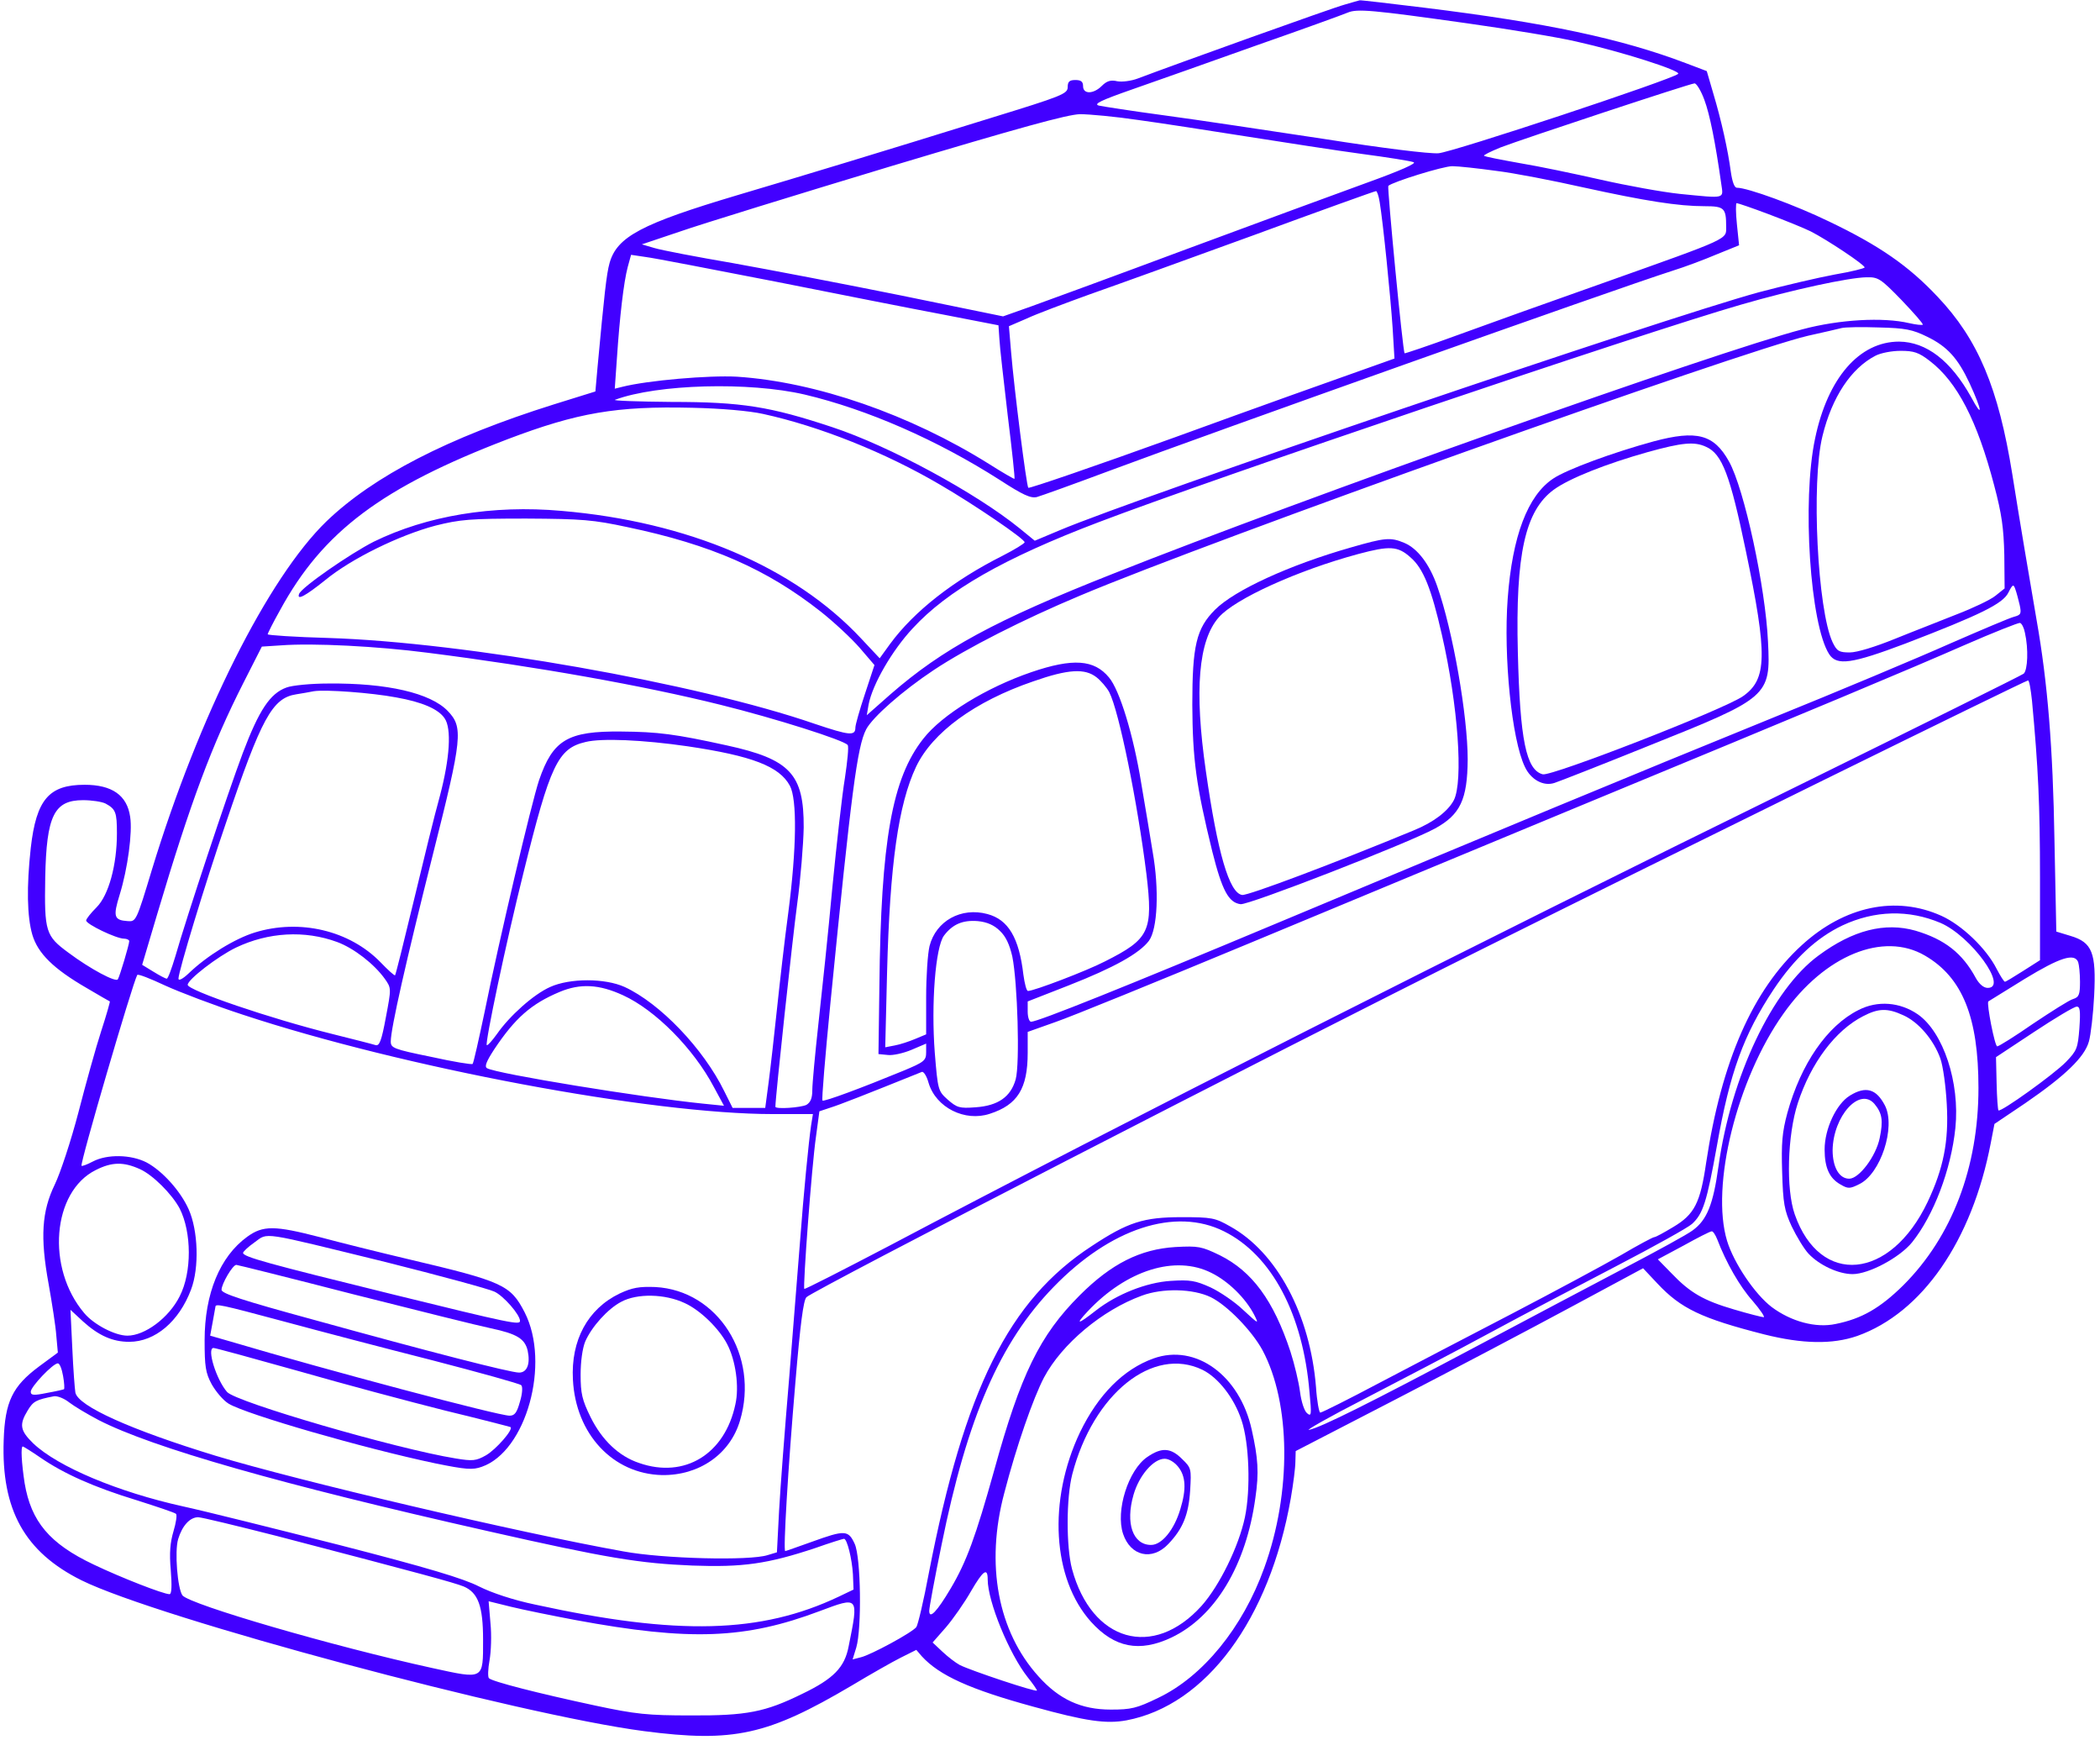 <?xml version="1.0" encoding="UTF-8"?> <svg xmlns="http://www.w3.org/2000/svg" width="910" height="754" viewBox="0 0 910 754" fill="none"><path d="M582.667 2C577.6 3.333 508.533 28.133 493.067 34C490.267 35.067 486.267 35.6 484.133 35.2C481.333 34.533 479.6 35.067 477.467 37.2C473.867 40.8 469.333 40.933 469.333 37.333C469.333 35.333 468.4 34.667 466 34.667C463.467 34.667 462.667 35.333 462.667 37.733C462.667 40.667 460.267 41.6 429.067 51.2C381.867 65.867 348.8 75.867 319.6 84.533C278 96.933 267.333 102.533 264.133 114C262.8 118.8 261.867 127.467 258.933 159.067L258 169.6L240 175.2C194.133 189.6 161.867 206.267 141.467 225.867C116.133 250.4 86.133 310.267 65.867 376.667C59.067 399.2 58.933 399.333 55.333 399.067C49.333 398.667 48.933 397.067 51.867 387.6C55.333 376.4 57.467 360.533 56.4 353.867C55.067 344.533 48.533 340 36.667 340C21.2 340 15.733 346.4 13.333 367.333C11.467 384.267 11.733 397.067 14 404.933C16.4 413.067 23.2 419.733 37.467 428C42.933 431.2 47.467 433.867 47.6 433.867C47.733 434 46.133 439.733 43.867 446.667C41.6 453.6 37.2 469.467 34 481.867C30.8 494.133 26.133 508.267 23.733 513.2C18.133 524.8 17.333 535.867 21.067 556.267C22.533 564.533 24.133 574.667 24.4 578.667L25.067 586L16.933 592C5.467 600.533 2.133 607.2 1.6 624C0.533 654.133 10.667 672.4 35.333 684.667C68.533 701.067 224.933 742.933 279.067 750C318 755.067 332.667 751.733 369.067 730.267C377.067 725.467 386.667 720 390.4 718.133L397.067 714.8L399.467 717.6C407.067 725.867 420.133 731.867 448 739.467C470.667 745.733 479.333 746.933 488.133 745.333C522.667 738.8 550.133 701.6 559.333 649.2C560.4 643.067 561.333 635.867 561.333 633.333L561.467 628.667L605.067 606.133C629.067 593.733 662.933 575.867 680.267 566.533L712 549.467L718.267 556.133C728.4 566.933 737.333 571.2 764.533 578.133C781.067 582.267 794 582.533 804.8 578.8C832.933 568.8 854.533 537.6 862.667 495.2L864.267 486.933L877.733 477.867C894.8 466.133 903.333 458 905.2 451.2C906 448.4 907.067 439.333 907.467 431.333C908.4 412.8 906.667 408.267 897.2 405.467L891.067 403.6L890.267 364.133C889.6 324 887.333 295.867 882.533 268.667C879.2 249.2 875.467 227.333 872 205.467C866 168.133 857.2 147.067 839.6 128.533C827.067 115.2 814.4 106.4 792.667 96C778.133 88.933 757.333 81.333 752.667 81.333C751.6 81.333 750.667 78.933 750 74.267C748.8 65.2 746 52.4 742.4 40.4L739.6 30.8L730.8 27.467C702.4 16.667 670.133 9.867 617.2 3.333C602 1.467 589.333 5.84323e-05 589.2 0.133C588.933 0.133 586 1.067 582.667 2ZM636 10.133C654 12.667 675.067 16.133 683.067 18C702.8 22.4 728.533 30.667 727.2 32C724.667 34.4 629.733 65.867 623.333 66.4C619.333 66.667 599.6 64.267 573.333 60.133C549.467 56.533 518.667 51.867 504.667 50C490.8 48.133 477.867 46.133 476.133 45.733C473.733 45.067 477.067 43.467 490.8 38.667C500.667 35.2 524.933 26.667 544.667 19.6C564.533 12.667 582.133 6.267 584 5.467C588.133 3.733 594.4 4.267 636 10.133ZM738.533 43.2C740.933 49.6 743.333 61.733 745.867 79.6C746.8 86.267 748.133 86 727.867 84C720.267 83.2 704.933 80.4 693.733 77.867C682.533 75.333 666.667 72 658.533 70.667C650.4 69.2 643.333 67.867 643.067 67.467C642.8 67.2 646 65.6 650.267 63.867C660.4 60 732.133 36.267 734.267 36.133C735.067 36 737.067 39.2 738.533 43.2ZM493.333 52C503.2 53.333 524.533 56.667 540.667 59.2C556.8 61.733 579.067 65.2 590 66.667C601.067 68.133 611.2 69.733 612.533 70.267C614.133 70.667 607.067 73.867 591.867 79.333C579.067 84 544.133 96.8 514 108C484 119.2 453.733 130.267 447.067 132.667L434.667 137.067L390.4 128C366 123.067 333.2 116.8 317.6 114C302 111.333 286.667 108.4 283.6 107.467L278.133 105.867L294.8 100.267C304 97.067 345.067 84.4 386.133 72C441.733 55.333 462.533 49.6 468 49.467C472 49.467 483.467 50.533 493.333 52ZM648.133 74C656 74.933 673.067 78.267 686.133 81.2C712.933 87.067 727.2 89.333 738.667 89.333C747.2 89.333 748 90.133 748 98.133C748 103.867 750.4 102.8 694.533 122.667C671.467 130.8 642.8 141.067 630.8 145.467C618.8 149.867 608.8 153.2 608.667 153.067C607.867 152.267 601.067 81.2 601.6 80.533C603.467 78.8 625.333 72 629.333 72C631.867 72 640.4 72.933 648.133 74ZM597.867 87.6C599.333 96.4 602.533 128.133 603.467 142L604.267 155.333L588.533 160.933C579.733 164 544.267 176.667 509.467 189.333C474.8 201.867 446 211.733 445.6 211.333C444.8 210.533 439.467 168.533 438.133 152.4L437.2 141.333L444.933 138C449.2 136 461.333 131.467 472 127.6C482.667 123.867 514.8 112.267 543.333 101.867C572 91.333 595.733 82.8 596.267 82.8C596.667 82.667 597.467 84.933 597.867 87.6ZM766.4 92.8C773.467 95.467 781.733 98.8 784.667 100.267C791.733 103.867 808 114.667 808 115.867C808 116.267 802.133 117.733 795.067 118.933C787.867 120.267 773.067 123.733 762 126.667C720.133 138.133 493.6 215.2 459.2 229.733L448.4 234.267L441.867 228.933C422.8 213.467 385.333 193.2 360.667 185.067C333.733 176.133 321.467 174.133 291.067 174.133C276.267 174 265.2 173.6 266.533 173.2C284.933 166.4 324.533 165.333 348.667 170.933C375.733 177.333 406 190.533 433.333 208C443.2 214.4 446.667 216 449.333 215.333C451.2 214.8 465.333 209.733 480.667 204C526.133 187.067 698.133 125.867 724.667 117.333C729.867 115.733 738.4 112.533 743.733 110.267L753.6 106.267L752.667 97.2C752.133 92.133 752.133 88 752.533 88C753.067 88 759.333 90.133 766.4 92.8ZM336 122C363.467 127.467 396.533 134 409.333 136.4L432.667 140.933L433.067 146.8C433.2 150 434.933 164.933 436.667 179.867C438.533 194.933 439.867 207.333 439.6 207.467C439.467 207.6 434.533 204.8 428.667 201.067C394.4 179.6 353.733 165.467 319.333 163.2C307.2 162.533 280.667 164.8 269.6 167.6L266.4 168.4L267.333 155.2C268.533 137.2 270.267 122.267 272 115.733L273.467 110.4L279.733 111.333C283.2 111.733 308.533 116.667 336 122ZM824 130C829.333 135.6 833.467 140.267 833.2 140.667C832.8 140.933 830.267 140.667 827.333 140C816 137.333 797.067 138.4 781.067 142.667C743.733 152.4 565.067 215.733 482.4 248.533C431.067 268.8 408.533 281.067 385.867 300.8L375.6 309.867L376.4 305.2C378.133 296.4 386.533 281.867 395.467 272.267C410.533 255.867 434.933 241.867 476 226.267C525.2 207.467 711.733 144.267 754.4 132C776.933 125.467 801.067 120.267 808.8 120.133C813.867 120 814.933 120.667 824 130ZM835.067 145.867C843.867 150.133 848.4 155.2 853.467 166C859.067 178.133 859.333 181.733 854.133 172C845.333 156.267 834.8 148.133 822.933 148C805.733 148 792 163.733 786.533 190C780.8 216.933 784.4 270.8 792.667 283.467C796 288.533 802.4 287.6 825.733 278.8C858 266.4 867.867 261.6 870.267 256.8C872.133 253.067 872.533 252.933 873.333 255.333C873.867 256.8 874.667 259.867 875.2 262.133C876 265.867 875.733 266.4 872.8 267.2C871.067 267.6 858.533 272.933 845.067 278.8C831.6 284.8 796.667 299.467 767.333 311.333C706.667 336 650.133 359.467 553.6 399.867C488 427.333 449.733 442.667 446.8 442.667C446 442.667 445.333 440.667 445.333 438.267V433.867L463.067 426.933C482.8 419.2 493.733 413.067 497.867 407.6C501.6 402.533 502.4 385.467 499.467 368.933C498.4 362.133 496.133 348.8 494.533 339.333C491.2 318.667 485.2 298.933 480.533 293.467C474.133 285.733 464.933 285.067 446.933 291.2C427.467 297.867 408.267 309.6 400.133 320C386.533 337.2 381.733 364.267 381.067 427.333L380.667 456.667L384.8 457.067C386.933 457.333 391.6 456.267 395.067 454.8L401.333 452.133V455.867C401.333 459.467 400.533 460.133 391.2 464C373.733 471.2 356.933 477.467 356.4 476.8C356 476.533 357.6 457.467 359.867 434.4C368.933 342.933 371.467 323.467 375.333 316C378.133 310.667 391.2 299.2 404.667 290.267C418.933 280.8 443.6 268.267 468.133 258C525.333 233.867 753.867 152.4 783.467 145.467C790 144 796.533 142.533 798 142.133C799.467 141.733 806.8 141.6 814.133 141.867C825.733 142.133 828.8 142.8 835.067 145.867ZM836.267 156.4C848.133 165.467 856.8 182.267 864.133 210.267C867.467 222.8 868.267 228.933 868.533 240.4L868.667 254.933L864.667 258.133C862.533 259.867 854.933 263.467 848 266.133C841.067 268.933 828.933 273.6 821.067 276.8C812.533 280.267 804.667 282.667 801.6 282.667C796.933 282.667 796 282.133 794.133 278.267C787.6 264.4 784.8 208.933 789.733 188.933C793.867 172 802.133 159.6 812.667 154.133C814.933 152.933 819.733 152 823.6 152C829.333 152 831.467 152.667 836.267 156.4ZM330.667 179.333C355.067 184.667 383.6 196 407.6 210.133C422.267 218.667 444 233.467 444 234.933C444 235.467 439.6 238.133 434.4 240.8C413.2 251.467 396.133 264.8 385.733 278.933L381.2 285.2L373.067 276.533C344.133 245.6 298 226 243.333 221.333C213.333 218.667 184.933 223.467 162 234.667C151.733 239.867 130.533 254.533 129.6 257.333C128.533 260.267 132.267 258.267 140.933 251.333C152.267 242 173.067 231.867 188.667 227.733C199.333 225.067 203.6 224.667 228 224.667C252.4 224.8 257.067 225.2 272 228.4C308.267 236 332.4 246.667 355.6 264.933C361.333 269.467 368.933 276.533 372.533 280.667L378.933 288.133L374.8 300.667C372.533 307.467 370.667 314 370.667 315.2C370.667 318.933 368.133 318.667 353.067 313.6C302.133 296 201.333 278.267 142.4 276.4C127.867 276 116 275.2 116 274.8C116 274.4 118.4 269.6 121.333 264.4C139.867 230.267 165.6 211.067 220 190.267C250.267 178.8 267.067 175.867 300 176.667C312.4 176.933 324.667 178 330.667 179.333ZM877.467 274.133C879.067 281.2 878.667 290.267 876.933 291.867C875.867 292.667 831.733 314.533 778.933 340.533C639.467 408.933 483.467 487.867 385.6 539.6C365.467 550.133 348.8 558.667 348.533 558.4C347.867 557.6 351.733 505.2 353.6 492.4L355.067 481.467L359.867 479.867C363.733 478.667 374.667 474.4 399.467 464.4C400.267 464.133 401.6 466.267 402.4 469.2C405.6 479.867 418.133 486.133 428.933 482.533C440.933 478.667 445.333 471.6 445.333 456.133V447.067L457.333 442.8C464 440.533 501.6 425.2 541.067 408.8C580.4 392.4 644.133 366 682.667 350C789.733 305.733 826.667 290.267 851.333 279.467C863.867 274 874.667 269.733 875.333 269.867C876.133 270.133 877.067 272 877.467 274.133ZM185.333 282.8C232.667 288.8 278.933 297.067 312.133 305.333C335.867 311.2 366.133 320.8 367.333 322.8C367.867 323.467 367.2 329.867 366.133 337.067C364.933 344.133 362.533 365.6 360.667 384.667C358.933 403.733 356.133 430.133 354.667 443.333C353.2 456.533 352 469.6 352 472.267C352 475.867 351.2 477.6 349.467 478.667C347.067 479.867 336 480.667 336 479.467C336 475.467 343.467 406.267 345.467 391.467C346.933 380.667 348.133 365.733 348.267 358.533C348.4 335.333 342.4 328.933 314.933 322.933C292.533 318 285.067 317.067 269.333 316.933C246 316.667 239.6 320.533 233.6 338C230.4 347.467 216.267 407.333 210 438.4C207.467 450.4 205.2 460.533 204.8 460.933C204.533 461.333 196.4 460 186.8 457.867C170.4 454.533 169.333 454 169.333 451.2C169.333 445.6 176 416.267 187.6 370.133C200.4 319.467 200.8 315.067 194 308C186.533 300.267 167.733 295.867 142.267 296.133C134.8 296.133 126.533 296.933 124.133 297.867C117.067 300.4 112.267 307.6 105.2 326.267C98.533 344 80.8 397.467 76 414.267C74.4 419.6 72.8 424 72.267 424C71.733 424 69.2 422.667 66.4 420.933L61.6 418L68.133 396C82.667 347.2 91.867 322.667 105.467 295.867L113.467 280.133L121.733 279.6C135.867 278.533 163.733 280 185.333 282.8ZM475.2 293.467C477.067 294.933 479.6 297.867 480.667 299.867C484.933 308.133 492.933 347.733 496.8 378.8C499.733 403.467 498.133 406.8 478.8 416.533C470.8 420.667 448 429.333 445.467 429.333C444.8 429.333 444 426.133 443.467 422.267C441.6 406.267 436.933 398.4 427.867 396C416.533 392.933 405.6 398.933 402.8 409.867C402 413.2 401.333 423.067 401.333 432V448.133L396.533 450.133C394 451.2 390 452.533 387.733 452.933L383.6 453.733L384.4 421.2C385.6 374.4 389.333 348.4 396.933 332.267C404 317.333 422.4 303.867 447.733 295.2C462.933 289.867 470.133 289.467 475.2 293.467ZM880.533 303.6C883.2 332.267 884 348.267 884 380.4V416L876.667 420.667C872.667 423.2 869.2 425.333 868.8 425.333C868.4 425.333 866.8 422.8 865.2 419.733C860.667 410.8 850.133 400.8 841.333 396.8C821.6 387.867 799.333 392.533 780.8 409.467C759.467 428.933 746 459.733 739.333 503.733C736.8 521.2 734.267 526.133 725.067 531.6C721.067 534 717.467 536 716.8 536C716.267 536 709.733 539.467 702.267 543.867C694.8 548.133 673.733 559.467 655.333 569.067C637.067 578.533 611.067 592.133 597.6 599.2C584.267 606.267 572.8 612 572.133 612C571.6 612 570.667 607.067 570.267 600.933C567.733 569.6 553.333 542.533 533.067 531.333C526.533 527.6 525.067 527.333 512 527.333C495.6 527.333 488.8 529.467 473.067 539.867C437.067 563.333 418 601.867 402.533 681.333C400.267 693.467 397.733 704.133 397.067 704.933C395.2 707.333 377.467 716.933 373.067 718L369.467 718.933L371.067 713.733C373.467 705.467 373.067 674.933 370.4 668.933C367.6 662.8 366.133 662.8 351.733 668C345.733 670.133 340.533 672 340.267 672C339.333 672 341.467 636.267 344.667 598.933C346.8 573.6 348.133 563.333 349.467 562C352.533 558.933 551.067 456.667 642 411.333C723.467 370.667 877.2 295.067 878.8 294.8C879.333 294.667 880 298.667 880.533 303.6ZM171.6 302.133C182.933 304.133 190 307.2 192.667 311.2C195.733 315.6 194.933 328.4 190.667 344.667C188.4 352.667 183.333 373.467 179.2 390.667C175.067 407.867 171.467 422.267 171.2 422.533C170.933 422.8 168.133 420.267 164.933 416.933C151.467 403.067 129.867 398 110.4 404C101.733 406.667 89.6 414.133 81.733 421.733C79.2 424.133 77.333 425.067 77.333 424C77.333 420.933 88.8 383.067 97.867 356.667C113.333 310.933 118 302.4 128.4 300.8C130.8 300.4 134.133 299.867 136 299.467C141.2 298.667 160.933 300.133 171.6 302.133ZM298 323.333C325.867 327.467 337.733 332 342.267 340.4C345.467 346.267 345.2 367.6 341.6 395.333C340 407.067 337.867 426 336.667 437.333C335.467 448.667 333.867 462.933 333.067 468.933L331.6 480H324.533H317.467L313.867 472.8C304.8 454.267 286 434.667 270.667 427.6C262.133 423.733 246.933 423.733 238.4 427.6C231.2 430.8 220.8 440.133 215.333 448C213.2 450.933 211.333 453.067 210.933 452.8C210.133 451.867 219.2 408.667 226.8 378.267C238.4 331.333 241.733 324.267 253.733 321.467C260.667 319.733 278.667 320.533 298 323.333ZM45.733 348.133C50.133 350.533 50.667 351.867 50.667 361.067C50.667 374.8 47.067 387.867 41.867 393.067C39.333 395.6 37.333 398.133 37.333 398.8C37.333 400.4 50.4 406.667 53.733 406.667C54.933 406.667 56 407.2 56 407.733C56 409.2 51.867 423.067 51.067 424.267C50.267 425.733 39.2 419.867 29.733 412.8C19.733 405.467 19.2 403.733 19.6 380.133C20.133 353.333 23.467 346.667 36 346.667C39.733 346.667 44.133 347.333 45.733 348.133ZM840.933 399.867C854.133 405.6 870.4 428 861.333 428C859.6 428 857.733 426.4 856.267 423.867C850.4 412.933 842.667 406.933 830 403.2C816.8 399.467 802.933 402.933 788 414C768 428.667 750.133 466.267 744.667 505.333C742.4 521.733 739.733 528.533 733.467 533.067C731.2 534.8 718 542 704.267 549.2C690.533 556.4 661.6 571.733 640 583.2C593.067 608.133 572.667 618.267 567.333 619.467C565.2 620 576 613.867 591.333 606C606.8 598 631.067 585.333 645.333 577.6C659.6 569.867 684.533 556.8 700.667 548.4C716.8 540 731.467 531.867 733.2 530.267C738 525.867 739.6 520.8 744 496.4C749.6 464.667 755.467 448.4 768.667 428.533C777.6 415.2 787.2 406.267 798.4 400.933C812.4 394.4 827.067 394 840.933 399.867ZM433.333 403.333C435.867 405.733 437.467 409.2 438.667 414.4C440.933 425.6 442 460.8 440.133 467.6C438 475.2 432.533 479.067 422.667 479.733C415.733 480.267 414.667 479.867 410.667 476.4C406.533 472.667 406.4 472.4 405.067 456C403.467 434.933 405.333 410.4 409.067 405.333C412.8 400.4 417.2 398.533 423.733 399.067C427.733 399.467 430.8 400.8 433.333 403.333ZM146.133 408.133C153.333 410.8 162.133 417.6 166.8 424.133C169.6 428.133 169.6 428.133 167.2 440.8C165.333 450.933 164.4 453.2 162.8 452.8C161.6 452.4 153.2 450.267 144.133 448C117.2 441.333 81.333 429.067 81.333 426.667C81.333 424.4 94.267 414.4 102.267 410.533C116.267 403.867 132 402.933 146.133 408.133ZM834.133 414C850.4 423.467 857.333 440.667 857.333 471.333C857.333 505.733 845.867 535.733 824.8 556.8C814.8 566.667 806.8 571.333 795.467 573.6C786.8 575.467 776.133 572.533 767.733 566.267C760.4 560.667 751.333 547.2 748.4 537.6C741.2 513.867 752.667 467.467 772.8 439.2C790.667 413.867 816.133 403.467 834.133 414ZM900.533 416.8C900.933 418 901.333 421.733 901.333 425.333C901.333 430.8 900.933 432 898.4 432.8C896.8 433.2 889.067 438.133 881.067 443.467C873.2 448.933 866.133 453.333 865.467 453.333C864.4 453.333 860.8 434.8 861.6 433.867C861.867 433.733 868.933 429.333 877.333 424.133C892.667 414.8 898.933 412.8 900.533 416.8ZM105.2 439.6C174.667 462.533 282 482.667 334.933 482.667H352.267L351.467 487.6C350.4 494.933 348.267 516.667 346.667 538C345.867 548.267 343.733 574.667 342 596.667C340.133 618.667 338.133 644.667 337.6 654.533L336.667 672.533L332.667 673.733C324.933 676.267 287.333 675.333 270.133 672.133C224.667 664 129.467 641.6 93.333 630.667C56.667 619.467 33.867 609.2 32.667 603.333C32.4 601.867 31.733 593.2 31.333 584.133L30.533 567.467L36 572.533C42.8 578.667 48.8 581.333 56 581.333C67.2 581.333 77.6 572.533 82.8 558.667C86.4 549.2 85.867 533.067 81.733 523.867C78.133 515.867 70.267 507.2 63.467 503.6C56.667 500.133 46.4 500 40.267 503.2C37.733 504.533 35.6 505.333 35.333 505.067C34.533 504.267 57.333 426.4 59.467 422.4C59.867 421.867 65.2 424 71.467 426.933C77.867 429.867 92.933 435.6 105.2 439.6ZM270 431.2C284 437.6 300.533 454.267 309.333 470.933L313.733 479.067L304.533 478.133C278.267 475.467 215.2 465.2 211.067 462.8C209.867 462.133 210.667 460 214.133 454.667C223.2 441.067 230.133 434.933 242.533 429.733C251.467 426 259.6 426.4 270 431.2ZM901.067 445.467C900.4 454.133 900 455.2 895.2 460.133C890 465.467 866.933 482 866 481.067C865.733 480.8 865.333 475.6 865.2 469.333L864.933 458L881.467 447.067C890.533 441.067 898.8 436.133 899.867 436.133C901.333 436 901.6 437.867 901.067 445.467ZM60.667 506.533C66.267 509.067 74.533 517.333 77.867 523.6C83.067 533.867 83.2 551.2 77.867 561.6C73.2 570.933 62.8 578.667 55.2 578.667C49.867 578.667 40.667 573.867 36.533 568.933C19.867 549.333 22.667 516.267 41.467 506.933C48.533 503.333 53.6 503.333 60.667 506.533ZM530.4 533.467C551.067 543.733 564.667 569.333 567.467 603.333C568.4 612.933 568.267 613.867 566.4 612.267C565.2 611.333 563.867 607.2 563.333 602.933C562.8 598.8 560.933 590.933 559.2 585.6C551.867 563.333 542.533 550.8 528.667 543.867C520.667 540 519.333 539.733 509.333 540.267C494.133 541.2 481.6 547.467 467.867 561.2C450.533 578.533 442.267 595.467 430.8 637.067C422.8 665.733 418.8 676.667 412 688.133C406 698.267 402.667 701.733 402.667 697.867C402.667 696.533 405.067 683.6 408 669.333C419.2 614 433.333 581.467 456.533 557.6C481.2 532.133 509.333 522.933 530.4 533.467ZM744.133 536.933C748 547.067 753.867 557.333 759.467 563.6C762.8 567.467 764.933 570.667 764.267 570.667C763.6 570.667 757.733 569.2 751.467 567.333C738.267 563.467 732.4 560.133 724.267 551.6L718.4 545.6L729.6 539.6C735.6 536.267 741.067 533.467 741.733 533.467C742.267 533.333 743.333 534.933 744.133 536.933ZM524.933 551.467C532.267 555.067 539.733 562.4 543.467 569.6C545.6 573.867 545.467 573.733 538.8 567.6C535.067 564 528.533 559.6 524.533 557.733C518 554.8 515.733 554.4 507.333 554.933C496.8 555.6 484 560.667 474.933 567.733C466.933 574 465.733 574.133 471.333 568.133C488.133 550.267 509.333 543.6 524.933 551.467ZM524.667 562C531.733 565.467 542.4 576.4 547.067 584.933C559.333 607.867 559.733 646.533 547.867 679.2C538.533 705.2 521.2 726.4 501.867 735.6C492.533 740.133 490.133 740.667 481.333 740.667C468.533 740.667 458.933 736.267 450 726.267C432.4 706.8 426.933 677.733 435.2 646.8C440.533 626.267 447.733 605.733 452.4 596.8C460.133 582.267 477.6 567.6 494.8 561.333C503.733 558 516.933 558.267 524.667 562ZM27.333 596.133C27.867 599.067 28 601.6 27.733 601.867C27.6 602 24.133 602.8 20.4 603.467C14.533 604.667 13.333 604.533 13.333 602.933C13.333 600.8 22.933 590.667 25.067 590.667C25.867 590.667 26.8 593.067 27.333 596.133ZM42.667 615.2C66 627.2 122.133 643.2 211.333 663.333C263.067 675.067 277.2 677.333 300 678.267C321.733 679.067 332.533 677.6 353.333 670.667C359.733 668.4 365.333 666.667 365.733 666.667C367.067 666.667 369.2 675.333 369.6 682L369.867 688.667L363.467 691.733C329.733 707.733 293.733 708.667 232 695.2C222.4 693.2 213.2 690.133 207.6 687.333C200.8 683.867 185.333 679.2 146.933 669.333C118.533 662.133 88.133 654.533 79.467 652.667C51.067 646.4 25.067 635.467 14.4 625.333C8.667 619.733 8.267 617.2 12 611.067C14.4 607.067 15.733 606.4 23.333 604.933C24.8 604.667 27.867 605.867 30 607.6C32.267 609.333 37.867 612.667 42.667 615.2ZM17.467 631.467C27.733 638.533 40.933 644.4 59.333 650C68.133 652.8 75.733 655.333 76.267 655.867C76.8 656.4 76.267 659.733 75.2 663.333C73.733 668.267 73.333 672.8 74 680.267C74.533 686.933 74.4 690.667 73.467 690.667C70.8 690.667 52.4 683.467 40.667 677.867C21.467 668.8 13.467 659.2 10.667 642.533C9.333 633.733 8.933 626.667 9.867 626.667C10.133 626.667 13.6 628.8 17.467 631.467ZM120 665.467C183.333 682 196.533 685.6 200.933 687.333C207.2 690 209.333 695.867 209.333 710.4C209.333 727.867 209.867 727.6 187.333 722.667C144.133 713.2 82.4 695.2 79.067 691.2C76.933 688.267 75.6 672.133 77.2 666.8C78.933 661.067 82.267 657.333 85.867 657.333C87.333 657.333 102.667 661.067 120 665.467ZM428 684.267C428 693.867 437.333 716.533 445.333 726.667C447.6 729.467 449.333 732 449.333 732.4C449.333 733.333 420.533 723.733 415.867 721.333C414.133 720.4 410.8 717.867 408.4 715.6L404.133 711.6L409.867 705.067C413.067 701.333 418 694.267 420.8 689.333C426 680.4 428 678.933 428 684.267ZM249.333 701.867C299.067 711.067 322.933 710.133 355.2 698C372.267 691.6 372.133 691.467 367.733 713.333C366 722.4 361.2 727.333 347.6 733.867C331.6 741.733 323.6 743.333 299.333 743.2C280.667 743.2 275.467 742.667 258 738.933C233.067 733.6 213.333 728.533 211.867 727.067C211.333 726.533 211.467 722.933 212.133 719.333C212.8 715.6 213.067 708.4 212.533 703.2L211.733 693.733L221.467 696.133C226.933 697.467 239.467 700 249.333 701.867Z" fill="#4200FF"></path><path d="M716.667 191.2C699.067 196 679.067 203.333 673.067 207.333C662 214.667 655.333 232.267 653.333 259.333C651.467 284.267 655.067 320.533 660.8 332.267C663.333 337.733 668.8 340.8 673.6 339.2C675.333 338.667 693.733 331.467 714.533 323.067C766.533 302.267 767.333 301.733 766.133 278C765.067 254.533 755.867 211.733 749.2 199.867C742.667 188.133 735.2 186.267 716.667 191.2ZM739.333 193.6C746.267 196.667 749.733 205.867 756.533 238.667C766 284 765.733 294.267 755.333 301.6C747.2 307.333 672.4 336.4 668.533 335.467C661.333 333.6 658.667 320.667 657.733 282.667C656.667 240 660.933 221.2 673.333 212.133C680.133 207.2 696 200.933 714 195.867C728.933 191.733 734.267 191.2 739.333 193.6Z" fill="#4200FF"></path><path d="M585.333 237.2C558.667 244.8 534.933 255.733 526.533 264.133C518.4 272.267 516.667 279.733 516.667 305.333C516.8 328.933 518.267 340.133 525.333 368.933C529.6 385.867 532.4 391.067 537.6 391.733C541.2 392.133 610.133 365.333 621.867 358.933C632.8 352.933 635.867 346.4 636 329.067C636 310.133 629.6 273.333 622.8 254C619.467 244.4 614.267 237.6 608.533 235.2C602.533 232.667 600.133 232.933 585.333 237.2ZM611.2 241.467C616.8 246.267 620.267 255.067 624.8 274.933C631.867 305.733 634.133 338.533 630 346.667C627.467 351.467 621.2 356.267 612.667 359.733C578.533 373.867 540.667 388.133 538.267 387.733C532.667 386.933 527.6 369.467 522.533 334C517.467 298.933 519.333 277.467 528.133 267.467C535.067 259.467 562.4 247.067 588.667 240C602.133 236.4 605.733 236.533 611.2 241.467Z" fill="#4200FF"></path><path d="M805.333 437.6C791.733 444.4 780.4 460.933 774.533 482.133C772.267 490.533 771.867 495.2 772.267 507.867C772.667 521.333 773.2 524.4 776.4 531.333C778.533 535.733 781.733 541.067 783.733 543.2C788.4 548.133 796.667 552 802.8 552C809.733 552 823.067 544.933 828.533 538.267C837.867 526.667 845.467 506.8 847.333 488.667C849.333 469.067 842.133 447.2 831.067 439.467C823.333 434.133 813.6 433.333 805.333 437.6ZM824.8 439.867C831.333 442.8 837.867 450.4 840.8 458.533C842 461.867 843.2 470.8 843.6 478.4C844.533 494.533 842.133 506.267 835.333 520.667C819.2 554.667 788.667 557.467 777.733 526.133C773.867 515.2 774.533 491.733 779.067 477.867C784.8 460.4 795.333 446.4 807.333 440.267C814 436.8 817.867 436.667 824.8 439.867Z" fill="#4200FF"></path><path d="M801.6 474.667C795.733 478.267 790.667 489.067 790.667 498C790.667 506 792.8 510.533 797.6 513.2C800.8 515.067 801.6 515.067 805.6 513.067C814.933 508.667 821.6 488.267 816.8 478.933C813.067 471.733 808.533 470.4 801.6 474.667ZM812.267 478.267C815.6 482.267 816.133 485.467 814.533 493.067C812.933 500.933 805.6 510.667 801.333 510.667C796.933 510.667 794.133 505.6 794.133 498.267C794.4 483.467 805.867 470.8 812.267 478.267Z" fill="#4200FF"></path><path d="M107.067 535.867C95.333 544.4 88.667 560.4 88.667 580.667C88.667 592 89.067 594.8 91.733 599.733C93.467 602.8 96.667 606.667 99.067 608.133C106.8 612.8 157.6 627.467 188.667 634C201.867 636.667 204.8 636.933 208.8 635.467C228 628.8 238.667 590.667 227.333 568.533C221.2 556.667 218 555.2 176.667 545.467C164.267 542.533 147.067 538.267 138.667 536C119.067 530.933 114 530.8 107.067 535.867ZM167.2 546.8C190.533 552.667 211.733 558.4 214.267 559.6C218.267 561.467 225.333 569.6 225.333 572.267C225.333 574.133 221.733 573.467 169.733 560.667C116.133 547.467 105.333 544.533 105.333 542.8C105.333 542.267 107.6 540.133 110.267 538.267C116.4 533.867 112.133 533.333 167.2 546.8ZM153.333 560.8C180.8 567.733 207.467 574.4 212.667 575.467C224 577.867 227.467 580 228.667 585.2C229.867 590.933 228.4 594.667 224.933 594.667C221.2 594.667 186.4 585.733 135.733 571.733C104.933 563.333 96 560.4 96 558.8C96 556.267 100.8 548 102.4 548C102.933 548 125.867 553.733 153.333 560.8ZM123.067 572.533C137.867 576.533 166.8 584.133 187.333 589.333C207.867 594.667 225.2 599.467 225.867 600.133C226.533 600.667 226.4 603.733 225.333 607.2C224 612 223.067 613.333 220.8 613.333C216 613.333 141.6 593.6 99.867 581.2L91.067 578.667L92.133 572.933C92.667 569.867 93.2 566.933 93.333 566.267C93.333 564.667 95.2 565.067 123.067 572.533ZM129.333 594C148.8 599.6 177.333 607.2 192.667 611.067C208.133 614.8 220.933 618.133 221.2 618.267C222.667 619.2 214.8 628.133 210.533 630.533C206.267 632.933 204.8 633.067 197.467 631.867C171.867 627.733 102.267 607.467 98.4 603.067C93.733 597.733 89.467 584 92.533 584C93.333 584 109.867 588.533 129.333 594Z" fill="#4200FF"></path><path d="M268.533 560.4C254.667 567.067 247.333 580.667 248.267 597.733C249.467 621.333 265.6 638.533 286.8 639.067C302.933 639.333 316.4 630 320.667 615.467C329.067 587.333 311.067 559.067 284 557.6C276.933 557.333 274 557.867 268.533 560.4ZM296.667 564.533C303.467 567.6 311.6 575.6 315.067 582.267C318.8 589.333 320.4 600.8 318.667 608.4C314.133 630 296.667 640.667 277.067 633.867C268.133 630.933 260.8 623.867 255.867 613.867C252.267 606.533 251.6 603.733 251.6 595.6C251.6 589.867 252.4 584.133 253.6 581.2C256.4 574.8 263.333 567.067 269.2 564C276.133 560.267 288.133 560.533 296.667 564.533Z" fill="#4200FF"></path><path d="M499.867 588.533C486.8 593.2 475.867 604.267 468 620.533C454 650 456 684 472.8 702.667C482.933 713.867 493.733 716 507.6 709.467C526.667 700.4 540 678.133 544 648.933C545.6 638 545.2 631.867 542.4 619.333C537.2 595.867 518.133 582 499.867 588.533ZM521.067 593.467C527.867 596.8 534.8 605.6 538 615.333C541.333 625.2 542 645.2 539.467 657.333C536.8 670 528.4 687.067 520.667 695.733C499.733 718.933 473.067 711.333 464.533 679.733C462 670.133 462 648.933 464.667 638.667C473.733 603.867 499.6 583.067 521.067 593.467Z" fill="#4200FF"></path><path d="M497.2 631.2C488.933 636.8 483.333 654.533 486.667 664.533C489.867 674.133 499.2 676.4 506.267 668.933C512.533 662.4 515.067 656.267 515.733 645.733C516.267 636.4 516.267 636 512.267 632.133C507.333 627.2 503.467 626.933 497.2 631.2ZM510.533 635.467C513.867 639.6 514.133 645.2 511.467 653.867C508.8 662.8 503.467 669.333 498.8 669.333C490.933 669.333 487.6 660 491.2 647.6C493.6 639.2 499.867 632 504.667 632C506.533 632 508.933 633.467 510.533 635.467Z" fill="#4200FF"></path></svg> 